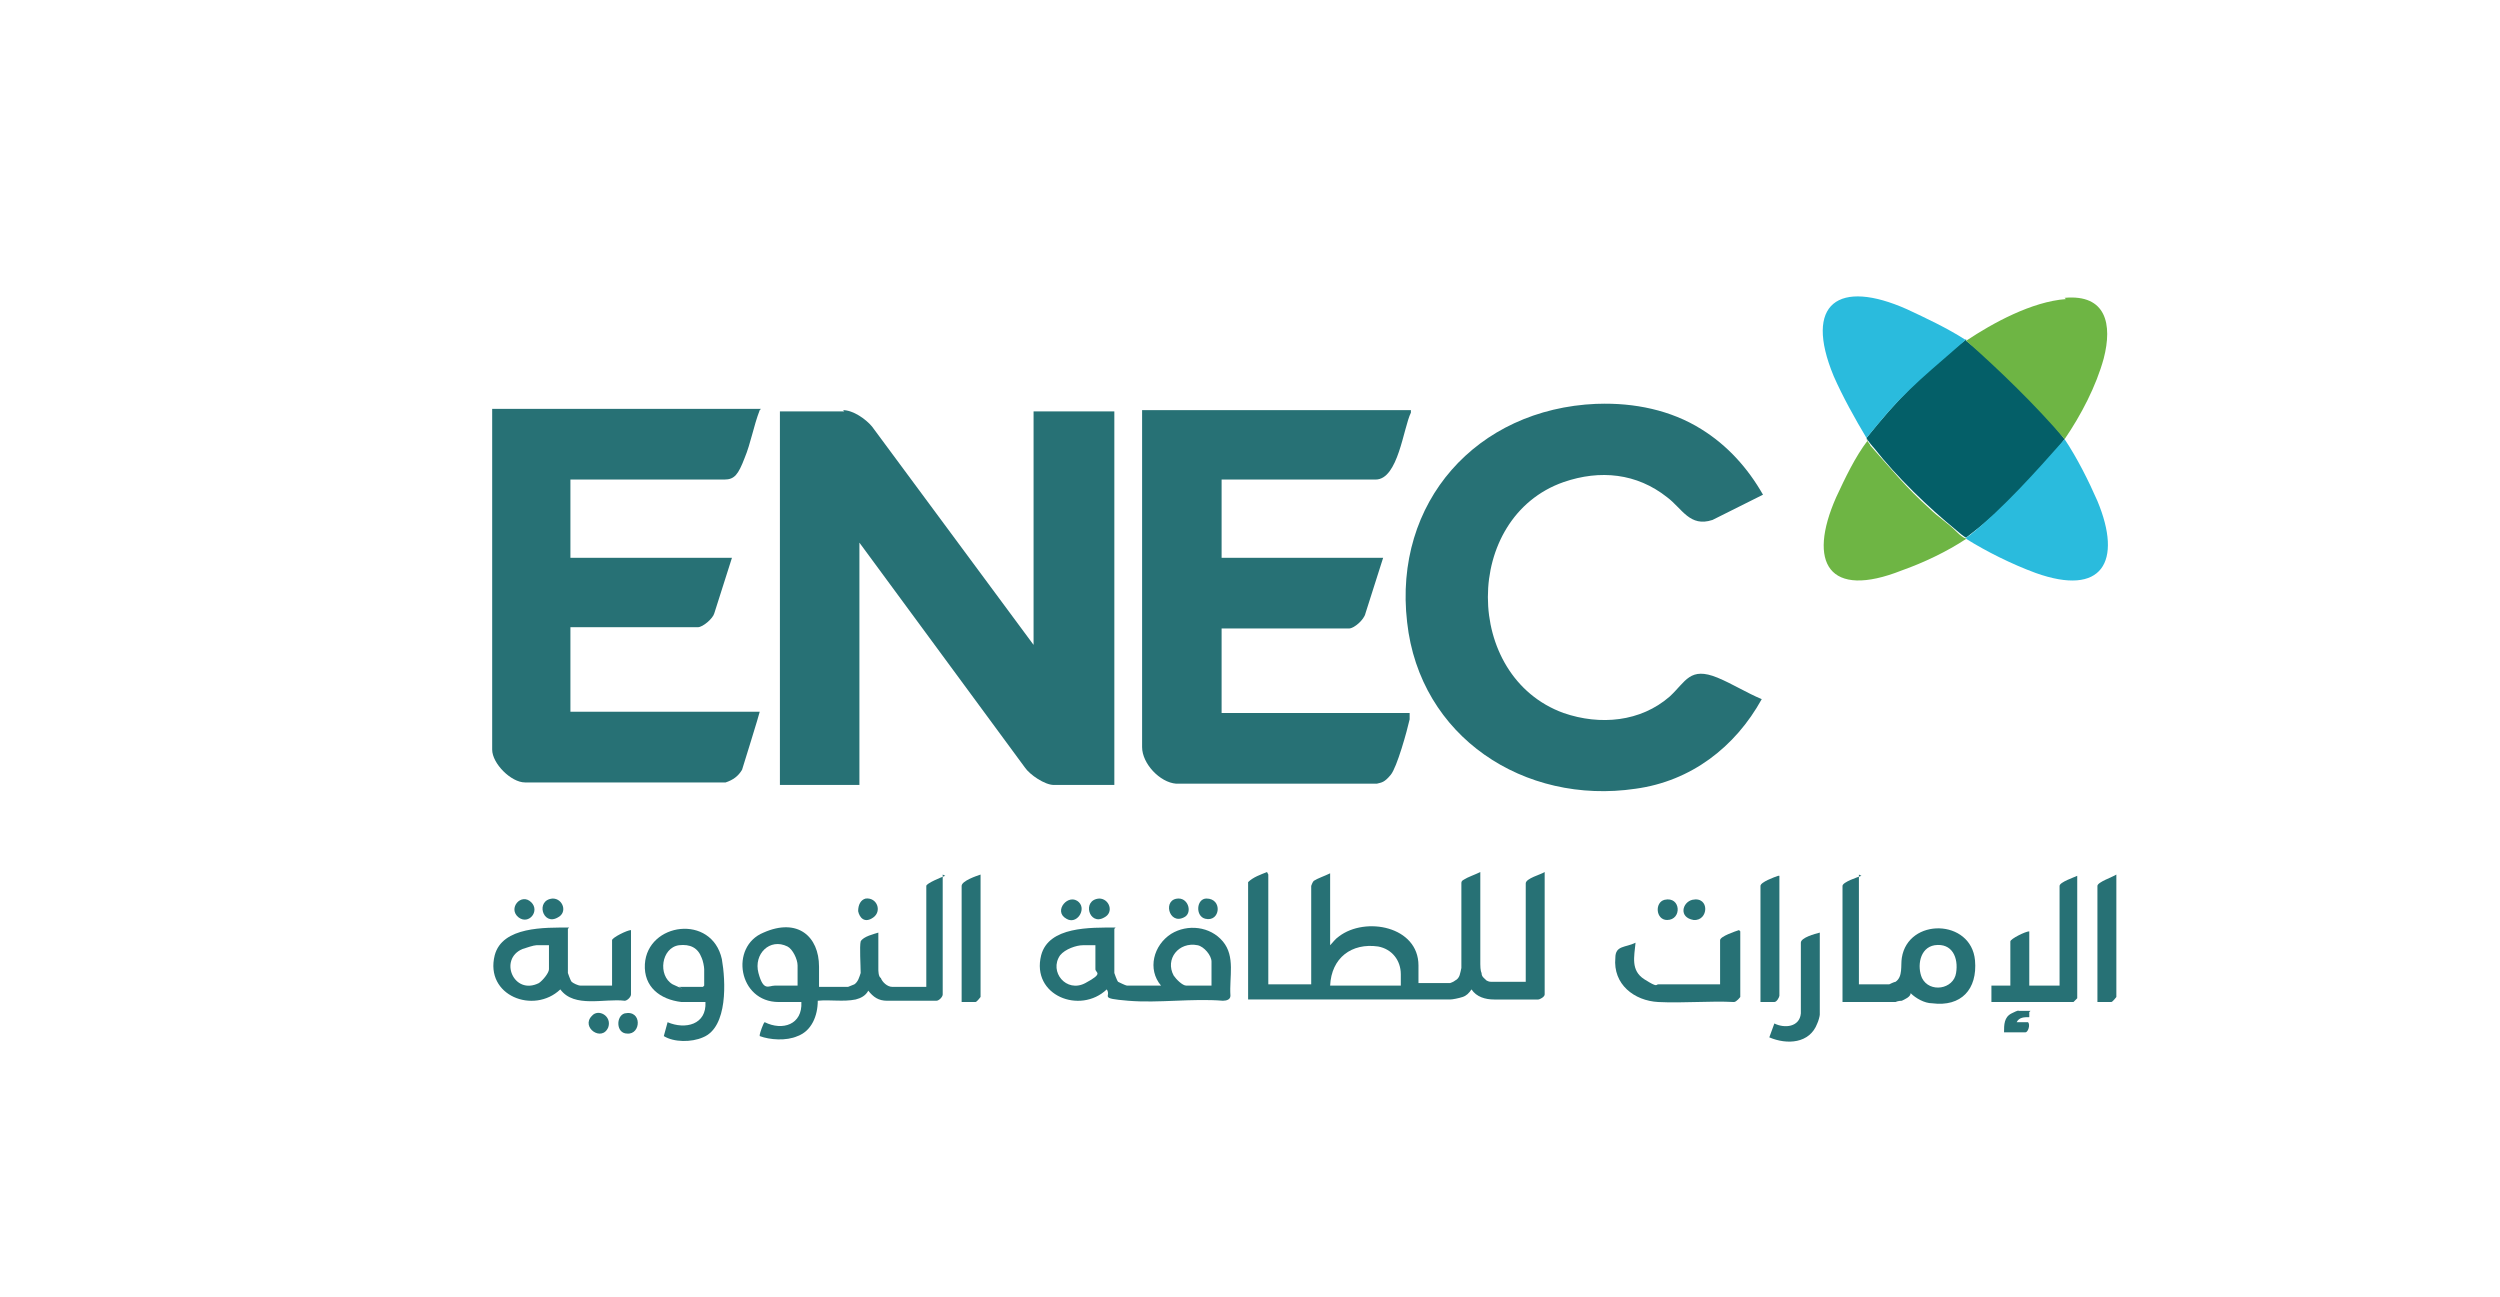 <?xml version="1.0" encoding="UTF-8"?>
<svg id="Layer_1" xmlns="http://www.w3.org/2000/svg" version="1.1" viewBox="0 0 198.1 102.8">
  <!-- Generator: Adobe Illustrator 29.1.0, SVG Export Plug-In . SVG Version: 2.1.0 Build 142)  -->
  <defs>
    <style>
      .st0 {
        fill: #045f68;
      }

      .st1 {
        fill: #277175;
      }

      .st2 {
        fill: #6eb544;
      }

      .st3 {
        fill: #2abbdd;
      }
    </style>
  </defs>
  <path class="st1" d="M66.8,32.5c.8,0,1.8.7,2.3,1.3l12.8,17.3v-18.5h6.4v29.6h-4.8c-.7,0-1.9-.8-2.3-1.4l-13.1-17.8v19.2h-6.3v-29.6h5.1,0Z"/>
  <path class="st1" d="M111.8,32.5v.2c-.6,1.2-1,5.3-2.8,5.3h-12.2v6.2h12.8l-1.4,4.4c-.1.5-.9,1.2-1.3,1.2h-10.1v6.7h14.9c0,.2,0,.3,0,.5-.2.9-1,3.8-1.5,4.4-.5.6-.7.6-1.1.7h-15.9c-1.3-.1-2.7-1.6-2.7-2.9v-26.7h21.3Z"/>
  <path class="st1" d="M60.2,32.5c-.5,1.3-.7,2.6-1.2,3.8-.5,1.3-.8,1.7-1.6,1.7h-12.2v6.2h12.8l-1.4,4.4c-.1.4-.9,1.1-1.3,1.1h-10.1v6.7h15c0,.1-1.4,4.6-1.4,4.6-.3.5-.7.8-1.3,1h-15.9c-1.1,0-2.6-1.5-2.6-2.6v-27h21.3Z"/>
  <path class="st1" d="M126.6,32c2.9-.1,5.8.5,8.2,2,2.1,1.3,3.7,3.1,4.9,5.2l-4,2c-1.8.6-2.4-.9-3.6-1.8-2.4-1.9-5.3-2.2-8.2-1.2-8,2.8-8,15.4,0,18.3,2.9,1,6.1.7,8.4-1.3,1.3-1.2,1.6-2.4,3.8-1.5,1.2.5,2.3,1.2,3.5,1.7-2.1,3.8-5.6,6.5-10,7.1-8.8,1.3-17.1-4.1-18.1-13.2-1.1-9.5,5.5-16.9,15-17.3"/>
  <path class="st0" d="M155.8,27c2.9,2.3,5.6,4.9,7.8,7.8-2.2,3-4.9,5.6-7.8,7.8-.1,0-.7-.5-.8-.6-2.2-1.8-4.7-4.2-6.5-6.5-.1-.1-.6-.7-.6-.8,2.3-2.9,4.9-5.6,7.9-7.8h0Z"/>
  <path class="st1" d="M100.5,69.3v8.7h3.4v-7.8c0,0,.1-.3.2-.4.3-.2.9-.4,1.3-.6v5.7c.2-.2.4-.5.7-.7,2.1-1.6,6.3-.8,6.3,2.3v1.4h2.5s.3-.1.4-.2c.4-.2.4-.6.5-1v-6.7c0-.1,0-.2.2-.3.3-.2.9-.4,1.3-.6v7.3c0,.1,0,.5.1.7,0,.3.2.4.4.6.2.1.3.1.4.1h2.7v-7.8c0-.4,1.2-.7,1.5-.9v9.7c0,.2-.4.4-.5.4-.9,0-2.6,0-3.5,0-.7,0-1.4-.2-1.8-.8-.2.3-.4.5-.7.6-.3.1-.8.2-1,.2h-16v-9.3c.4-.4,1-.6,1.5-.8h0,0ZM111,78.1v-.9c0-1.1-.7-2-1.8-2.2-2.1-.3-3.7.9-3.8,3.1h5.6Z"/>
  <path class="st2" d="M147.9,34.8c0,.1.3.4.3.5,1.6,1.8,2.9,3.4,4.7,5,.7.7,1.4,1.1,2.1,1.8s.8.5.8.6c-1.5,1-3.4,1.9-5.1,2.5-5.8,2.3-7.5-.6-5.2-5.8.7-1.5,1.5-3.2,2.5-4.5"/>
  <path class="st2" d="M163.6,23.6c3.3-.3,3.8,2.1,3.1,4.8-.6,2.2-1.8,4.5-3.1,6.4-2.3-2.7-5.2-5.5-7.8-7.8,2.1-1.4,5.2-3.1,7.9-3.3h0Z"/>
  <path class="st3" d="M155.8,42.6l.3-.2c2.7-2.2,5.2-5,7.5-7.6,1,1.5,1.9,3.3,2.6,4.9,2,4.8.4,7.6-4.9,5.7-1.9-.7-3.9-1.7-5.5-2.7h0s0,0,0,0Z"/>
  <path class="st3" d="M155.8,26.9c-2.6,2.3-4.7,3.9-6.9,6.6l-1,1.2c-.9-1.5-1.9-3.3-2.6-4.9-2.4-5.8.4-7.7,5.8-5.3,1.5.7,3.2,1.5,4.6,2.4h0Z"/>
  <path class="st1" d="M74.7,69.3v9.5c0,.2-.3.5-.5.5-1.3,0-2.7,0-3.9,0-.7,0-1.1-.3-1.5-.8-.2.4-.6.6-1,.7-1,.2-2,0-3,.1h0c0,1.2-.5,2.4-1.6,2.8-.9.4-2.2.3-3,0,0,0,0,0,0-.1,0-.1.3-1,.4-1,1.4.7,3,.2,2.9-1.6h-1.8c-3.2,0-3.9-4.4-1.2-5.5,2.7-1.2,4.4.3,4.4,2.7v1.6h2.3c0,0,.5-.2.5-.2.3-.2.4-.6.5-.9,0-.6-.1-2.1,0-2.5.2-.4,1.1-.6,1.4-.7v2.9c0,.1,0,.6.2.7.1.3.5.7.9.7h2.7v-8c0-.2,1.2-.7,1.5-.8h0s0,0,0,0ZM63.2,78.1v-1.6c0-.5-.4-1.3-.8-1.5-1.4-.7-2.7.6-2.3,2.1.4,1.5.8,1,1.3,1h1.8Z"/>
  <path class="st1" d="M88.3,73.6v3.5c0,0,.2.6.3.7,0,0,.6.3.7.3h2.7c-1.1-1.3-.6-3.2.8-4.1,1.3-.8,3.1-.6,4.1.6,1,1.2.5,2.8.6,4.3,0,.3-.3.4-.6.4-2.4-.2-5.1.2-7.5,0s-1.3-.3-1.7-.9c-2.1,2-6,.5-5.2-2.7.6-2.3,3.9-2.2,5.9-2.2M96,78.1v-1.9c0-.5-.6-1.2-1.1-1.3-1.5-.3-2.6,1.1-1.9,2.4.2.3.7.8,1,.8h1.9,0ZM86.8,74.9h-1c-.5,0-1.4.3-1.8.8-.9,1.3.5,3,2,2.2s.8-.8.8-1.1v-1.9h0Z"/>
  <path class="st1" d="M147.3,69.3v8.7h2.4c0,0,.4-.2.5-.2.6-.4.4-1.3.5-1.9.5-3.2,5.5-3.1,5.8.2.2,2.3-1.1,3.7-3.4,3.4-.6,0-1.3-.4-1.7-.8h0c0,.3-.5.5-.7.6-.3,0-.5.1-.5.1h-4.2v-9.2c0-.3,1.2-.7,1.5-.8h0ZM153.3,74.9c-1.2.2-1.4,1.7-1,2.6.6,1.2,2.5.9,2.7-.4.2-1.2-.3-2.4-1.7-2.2"/>
  <path class="st1" d="M45,73.6v3.5c0,0,.2.6.3.7s.5.3.7.3h2.5v-3.6c0-.2,1.2-.8,1.5-.8v5.1c0,.2-.3.5-.5.5-1.6-.2-4,.6-5.1-.9-2.1,2-6,.5-5.2-2.7.6-2.3,4-2.2,5.9-2.2M43.5,74.9h-1c-.2,0-.8.2-1.1.3-1.9.8-.7,3.7,1.3,2.7.3-.2.8-.8.8-1.1v-1.9h0Z"/>
  <path class="st1" d="M54,79.4c-1.7-.2-3-1.2-2.9-3,.2-3.3,5.3-4,6.1-.4.3,1.7.5,5.4-1.5,6.2-.9.4-2.3.4-3.1-.1l.3-1.1c1.4.6,3.1.2,3-1.6-.6,0-1.2,0-1.8,0h0,0ZM55.8,78.1v-1.3c0-.2-.1-.7-.2-.9-.3-.8-.9-1.1-1.8-1-1.4.2-1.7,2.4-.5,3.1,1.3.6.5.2.5.2h1.9,0Z"/>
  <path class="st1" d="M157.8,79.4v-1.3h1.5v-3.5c0-.2,1.2-.8,1.5-.8v4.3h2.4v-7.9c0-.3,1.2-.7,1.4-.8v9.7c0,0-.3.3-.3.3h-6.4,0Z"/>
  <path class="st1" d="M137.9,73.8v5.2c0,0-.3.4-.5.4-1.9-.1-4,.1-6,0-1.9-.1-3.6-1.4-3.4-3.5,0-1,.8-.8,1.6-1.2-.1,1.1-.4,2.2.7,2.9,1.1.7.9.4,1.1.4h4.9v-3.5c0-.3,1.2-.7,1.5-.8"/>
  <path class="st1" d="M77.7,69.3v9.7c0,0-.3.4-.4.4h-1.1v-9.2c0-.4,1.2-.8,1.5-.9"/>
  <path class="st1" d="M139.5,79.4v-9.2c0-.3,1.1-.7,1.4-.8h.1v9.5c0,.1-.2.5-.4.5h-1.1Z"/>
  <path class="st1" d="M166.2,79.4v-9.2c0-.3,1.2-.7,1.5-.9v9.7c0,0-.3.4-.4.4,0,0-1.1,0-1.1,0Z"/>
  <path class="st1" d="M144.2,73.8v6.6c0,.1-.1.5-.2.7-.6,1.6-2.4,1.7-3.8,1.1l.4-1.1c.8.4,2,.3,2.1-.8v-5.6c0-.4,1.1-.7,1.5-.8h0Z"/>
  <path class="st1" d="M160.8,80.2v.4c-.4,0-.8,0-1,.4h.9c.2.2,0,.8-.2.8h-1.7c0-.6,0-1.2.6-1.5s.5-.2.6-.2h.9,0Z"/>
  <path class="st1" d="M68.6,71.2c.9-.1,1.3,1,.6,1.5s-1.1,0-1.2-.5c0-.5.2-.9.6-1h0Z"/>
  <path class="st1" d="M95.6,71.2c1.3,0,1.1,1.9-.1,1.6-.8-.2-.7-1.6.1-1.6"/>
  <path class="st1" d="M49.5,80.3c1.4-.3,1.3,1.7.2,1.6-.9,0-.9-1.4-.2-1.6"/>
  <path class="st1" d="M87.1,71.2c.8,0,1.2,1.1.4,1.5-1.2.7-1.8-1.4-.4-1.5"/>
  <path class="st1" d="M43.8,71.2c.8,0,1.2,1.1.4,1.5-1.2.7-1.8-1.4-.4-1.5"/>
  <path class="st1" d="M46.9,80.5c.5-.6,1.6,0,1.3.9-.5,1.2-2.2,0-1.3-.9"/>
  <path class="st1" d="M134.1,71.3c1.4-.3,1.3,1.7.1,1.6-1.2-.2-.9-1.4-.1-1.6"/>
  <path class="st1" d="M93.4,71.2c.8,0,1.1,1.2.4,1.5-1.2.6-1.7-1.5-.4-1.5"/>
  <path class="st1" d="M131.9,71.3c1.3-.3,1.4,1.6.2,1.6-.9,0-1-1.4-.2-1.6"/>
  <path class="st1" d="M85.5,71.5c.6.6-.2,1.8-1,1.3-1.1-.6.2-2.1,1-1.3"/>
  <path class="st1" d="M42.1,71.5c.7.7-.2,1.8-1,1.2-.9-.7.2-2,1-1.2"/>
</svg>